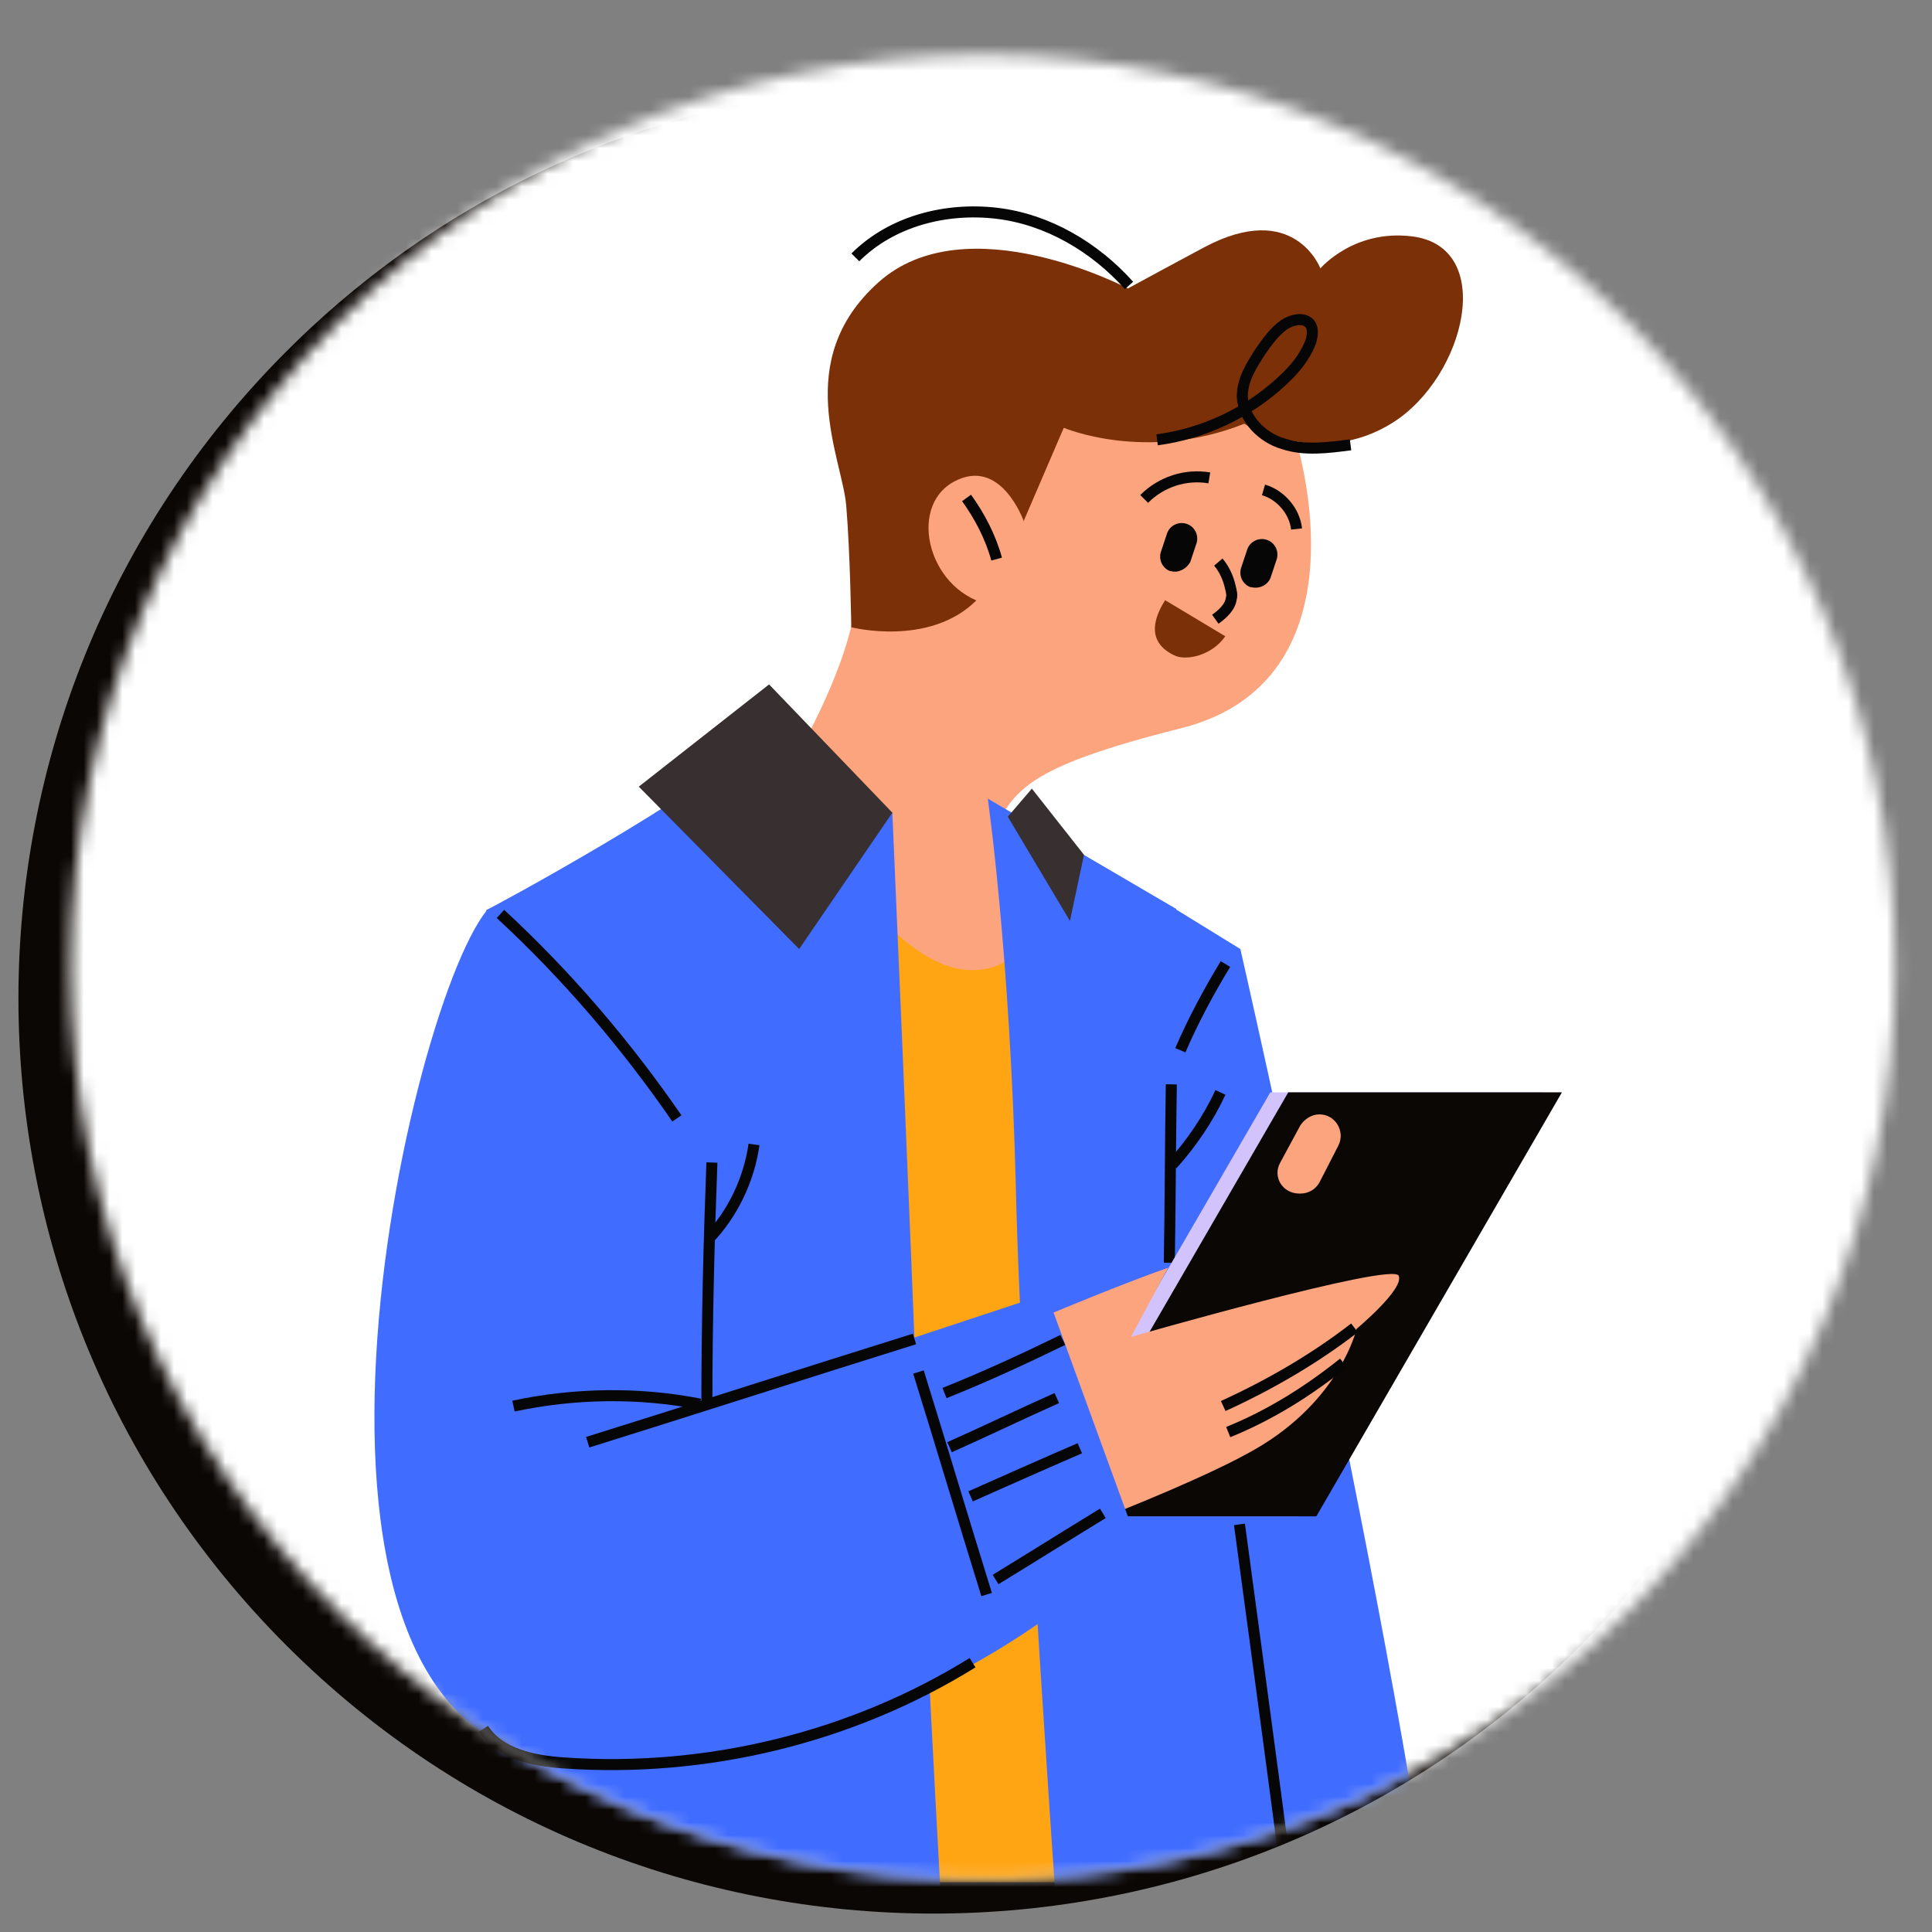 <svg width="150" height="150" viewBox="0 0 150 150" fill="none" xmlns="http://www.w3.org/2000/svg">
<rect x="0" y="0" width="150" height="150" fill="#808080" stroke="none"/>
<g id="Frame" clip-path="url(#clip0_3667_18355)">
<g id="Group">
<g id="Group_2">
<path id="Vector" d="M122.728 127.758C150.476 100.01 150.476 55.021 122.728 27.273C94.98 -0.475 49.991 -0.475 22.243 27.273C-5.506 55.021 -5.506 100.01 22.243 127.758C49.991 155.507 94.98 155.507 122.728 127.758Z" fill="#0B0704"/>
<g id="Group_3">
<g id="Clip path group">
<mask id="mask0_3667_18355" style="mask-type:luminance" maskUnits="userSpaceOnUse" x="5" y="4" width="143" height="142">
<g id="SVGID_2_">
<path id="Vector_2" d="M76.298 145.904C115.411 145.904 147.119 114.196 147.119 75.083C147.119 35.969 115.411 4.262 76.298 4.262C37.184 4.262 5.477 35.969 5.477 75.083C5.477 114.196 37.184 145.904 76.298 145.904Z" fill="white"/>
</g>
</mask>
<g mask="url(#mask0_3667_18355)">
<path id="Vector_3" d="M151.089 -1.809H0.73V148.55H151.089V-1.809Z" fill="white"/>
</g>
</g>
<g id="Clip path group_2">
<mask id="mask1_3667_18355" style="mask-type:luminance" maskUnits="userSpaceOnUse" x="5" y="4" width="143" height="142">
<g id="SVGID_2__2">
<path id="Vector_4" d="M76.298 145.904C115.411 145.904 147.119 114.196 147.119 75.083C147.119 35.969 115.411 4.262 76.298 4.262C37.184 4.262 5.477 35.969 5.477 75.083C5.477 114.196 37.184 145.904 76.298 145.904Z" fill="white"/>
</g>
</mask>
<g mask="url(#mask1_3667_18355)">
<g id="Group_4">
<g id="Group_5">
<path id="Vector_5" d="M100.261 32.978C102.207 38.815 104.541 53.368 91.622 56.559C79.248 59.672 78.859 61.462 76.991 64.653L61.504 59.283C61.504 59.283 65.473 52.667 66.329 47.453C67.185 42.161 65.94 35.546 72.555 29.164C79.17 22.705 96.525 21.693 100.261 32.978Z" fill="#FCA47E"/>
<g id="Group_6">
<path id="Vector_6" d="M79.478 40.451L82.591 33.213C82.591 33.213 88.973 35.937 96.6 32.902C96.6 32.902 102.437 36.404 108.118 32.824C113.799 29.244 116.212 19.127 109.597 18.348C105.083 17.804 102.515 20.839 102.515 20.839C102.515 20.839 100.491 15.469 93.487 19.204C91.308 20.372 89.284 21.461 87.572 22.395C87.572 22.395 75.042 15.78 68.194 21.928C61.423 27.999 65.392 35.548 65.703 39.283C66.015 43.019 66.093 48.7 66.093 48.7C66.093 48.7 72.163 50.257 75.821 46.599L79.478 40.451Z" fill="#7B3008"/>
<g id="Group_7">
<path id="Vector_7" d="M89.836 34.147C93.416 33.68 96.918 32.045 99.564 29.555C100.498 28.699 101.276 27.765 101.743 26.598C101.899 26.131 101.977 25.586 101.743 25.197C101.276 24.574 100.342 24.808 99.72 25.197C98.942 25.742 98.397 26.52 97.852 27.298C97.151 28.388 96.451 29.477 96.451 30.8C96.529 32.512 98.008 33.991 99.642 34.458C101.276 35.003 103.066 34.769 104.856 34.536" stroke="#060606" stroke-width="0.856" stroke-miterlimit="10" stroke-linejoin="round"/>
<path id="Vector_8" d="M87.656 22.161C85.01 19.204 81.353 17.025 77.383 16.558C73.414 16.091 69.212 17.18 66.41 19.982" stroke="#060606" stroke-width="0.856" stroke-miterlimit="10" stroke-linejoin="round"/>
</g>
</g>
<g id="Group_8">
<path id="Vector_9" d="M79.479 40.45C79.479 40.45 77.689 35.392 74.031 37.415C70.374 39.439 72.163 46.132 77.067 46.988L79.479 40.45Z" fill="#FCA47E"/>
<path id="Vector_10" d="M75.043 38.66C76.055 40.061 76.911 41.695 77.378 43.407" stroke="#060606" stroke-width="0.856" stroke-miterlimit="10" stroke-linejoin="round"/>
</g>
<g id="Group_9">
<g id="Group_10">
<path id="Vector_11" d="M88.832 38.737C90.155 37.414 92.023 36.791 93.891 37.102" stroke="#060606" stroke-width="0.856" stroke-miterlimit="10" stroke-linejoin="round"/>
<path id="Vector_12" d="M100.666 41.07C100.51 39.669 99.421 38.424 98.098 38.035" stroke="#060606" stroke-width="0.856" stroke-miterlimit="10" stroke-linejoin="round"/>
</g>
<path id="Vector_13" d="M94.589 43.641C95.056 44.185 95.367 44.886 95.523 45.586C95.601 45.898 95.678 46.209 95.601 46.442C95.523 47.143 94.9 47.688 94.356 48.077" stroke="#060606" stroke-width="0.856" stroke-miterlimit="10" stroke-linejoin="round"/>
<path id="Vector_14" d="M90.461 46.598C89.372 48.31 89.216 49.944 91.162 50.878C92.096 51.345 94.119 50.878 95.131 49.399L90.461 46.598Z" fill="#7B3008"/>
<g id="Group_11">
<g id="Group_12">
<path id="Vector_15" d="M90.93 44.345H90.852C90.23 44.111 89.918 43.411 90.152 42.788L90.619 41.387C90.852 40.765 91.553 40.453 92.175 40.687C92.798 40.92 93.109 41.621 92.876 42.243L92.409 43.644C92.097 44.189 91.475 44.5 90.93 44.345Z" fill="#060606"/>
</g>
<g id="Group_13">
<path id="Vector_16" d="M97.157 45.587H97.079C96.456 45.353 96.145 44.653 96.378 44.03L96.845 42.63C97.079 42.007 97.779 41.696 98.402 41.929C99.024 42.163 99.336 42.863 99.102 43.486L98.635 44.886C98.402 45.431 97.779 45.742 97.157 45.587Z" fill="#060606"/>
</g>
</g>
</g>
</g>
<g id="Group_14">
<path id="Vector_17" d="M91.244 70.57L96.302 73.683C96.302 73.683 109.922 133.298 112.49 159.603L94.046 165.673L81.516 81.699L91.244 70.57Z" fill="#406CFF"/>
</g>
<g id="Group_15">
<path id="Vector_18" d="M43.601 140.066C43.601 140.066 98.468 140.066 96.989 140.066C95.51 140.066 106.017 248.088 105.317 248.088H78.545L73.642 190.186L67.026 248.088H40.41C40.41 248.088 44.068 194.933 43.834 174.777C43.601 154.62 43.601 140.066 43.601 140.066Z" fill="#0B0704"/>
<g id="Group_16">
<path id="Vector_19" d="M73.481 144.582C76.126 144.582 78.773 144.582 81.419 144.582" stroke="#060606" stroke-width="0.856" stroke-miterlimit="10" stroke-linejoin="round"/>
</g>
</g>
<g id="Group_17">
<path id="Vector_20" d="M88.278 146.135H53.023V64.574L88.278 71.501V146.135Z" fill="#FFA412"/>
<path id="Vector_21" d="M59.09 57.184C59.09 57.184 67.651 75.317 75.433 75.317C83.216 75.317 78.235 63.41 78.235 63.41L59.09 57.184Z" fill="#FCA47E"/>
</g>
<g id="Group_18">
<g id="Group_19">
<path id="Vector_22" d="M76.691 62.008L91.323 70.569L90.389 83.099L101.985 156.643H82.606C82.606 156.643 79.26 110.415 78.871 92.126C78.404 73.915 76.691 62.008 76.691 62.008Z" fill="#406CFF"/>
<g id="Group_20">
<path id="Vector_23" d="M90.941 84.188C90.863 88.779 90.863 93.371 90.785 98.04" stroke="#060606" stroke-width="0.856" stroke-miterlimit="10" stroke-linejoin="round"/>
<path id="Vector_24" d="M91.641 81.541C92.652 79.206 93.82 77.027 95.143 74.848" stroke="#060606" stroke-width="0.856" stroke-miterlimit="10" stroke-linejoin="round"/>
<path id="Vector_25" d="M96.231 118.352C97.943 131.037 99.655 143.723 101.289 156.408" stroke="#060606" stroke-width="0.856" stroke-miterlimit="10" stroke-linejoin="round"/>
<path id="Vector_26" d="M91.019 90.416C92.498 88.782 93.821 86.836 94.755 84.812" stroke="#060606" stroke-width="0.856" stroke-miterlimit="10" stroke-linejoin="round"/>
</g>
</g>
<path id="Vector_27" d="M83.071 71.503L78.246 63.41L80.114 61.23L84.161 66.367L83.071 71.503Z" fill="#382F30"/>
</g>
<g id="Group_21">
<path id="Vector_28" d="M59.087 57.184L69.282 63.098C69.282 63.098 70.761 97.03 71.305 111.973C71.85 126.915 73.562 156.567 73.562 156.567H39.786C39.786 156.567 34.728 91.738 37.763 70.647C37.763 70.725 54.729 61.542 59.087 57.184Z" fill="#406CFF"/>
<path id="Vector_29" d="M69.284 63.098L59.711 53.137L49.594 61.075L62.046 73.683L69.284 63.098Z" fill="#382F30"/>
</g>
<g id="Group_22">
<g id="Group_23">
<g id="Group_24">
<path id="Vector_30" d="M100.805 117.729H79.559L98.626 84.809H119.872L100.805 117.729Z" fill="#D3C3FC"/>
<path id="Vector_31" d="M102.199 117.729H80.953L100.02 84.809H121.267L102.199 117.729Z" fill="#0B0704"/>
<path id="Vector_32" d="M100.958 87.376L99.402 90.255C98.779 91.345 99.557 92.668 100.88 92.668H100.958C101.581 92.668 102.126 92.356 102.437 91.812L103.916 88.932C104.46 87.843 103.682 86.519 102.437 86.519C101.814 86.519 101.269 86.909 100.958 87.376Z" fill="#FCA47E"/>
</g>
<g id="Group_25">
<path id="Vector_33" d="M87.813 103.796C87.813 103.796 108.125 97.959 108.592 99.048C109.059 100.06 105.323 103.173 105.323 103.173C105.323 103.173 104.078 108.699 97.463 112.512C90.848 116.326 73.259 122.474 73.259 122.474L70.613 106.675C70.613 106.675 84.233 100.683 90.692 98.426L87.813 103.796Z" fill="#FCA47E"/>
<g id="Group_26">
<path id="Vector_34" d="M105.164 103.094C102.051 105.506 98.549 107.53 94.969 109.164" stroke="#060606" stroke-width="0.856" stroke-miterlimit="10" stroke-linejoin="round"/>
<path id="Vector_35" d="M104.309 105.816C101.585 107.996 98.628 109.863 95.359 111.186" stroke="#060606" stroke-width="0.856" stroke-miterlimit="10" stroke-linejoin="round"/>
</g>
</g>
</g>
<path id="Vector_36" d="M37.765 70.723C31.305 78.817 18.619 136.719 45.547 136.952C72.475 137.108 88.273 119.675 88.273 119.675L81.269 100.452L54.419 109.324L55.275 90.412L37.765 70.723Z" fill="#406CFF"/>
<g id="Group_27">
<path id="Vector_37" d="M71 103.957C62.517 106.603 54.112 109.327 45.629 111.973" stroke="#060606" stroke-width="0.856" stroke-miterlimit="10" stroke-linejoin="round"/>
<path id="Vector_38" d="M54.343 109.014C49.595 108.08 44.614 108.158 39.867 109.169" stroke="#060606" stroke-width="0.856" stroke-miterlimit="10" stroke-linejoin="round"/>
<path id="Vector_39" d="M55.272 90.258C55.038 96.484 54.883 102.71 54.883 108.936" stroke="#060606" stroke-width="0.856" stroke-miterlimit="10" stroke-linejoin="round"/>
<path id="Vector_40" d="M38.855 70.957C43.992 75.704 48.584 81.074 52.553 86.833" stroke="#060606" stroke-width="0.856" stroke-miterlimit="10" stroke-linejoin="round"/>
<path id="Vector_41" d="M37.531 134.226C38.776 136.172 41.422 136.717 43.757 136.872C54.809 137.651 66.093 134.927 75.51 129.09" stroke="#060606" stroke-width="0.856" stroke-miterlimit="10" stroke-linejoin="round"/>
<path id="Vector_42" d="M71.309 106.523C73.099 112.283 74.811 118.042 76.601 123.801" stroke="#060606" stroke-width="0.856" stroke-miterlimit="10" stroke-linejoin="round"/>
<path id="Vector_43" d="M73.332 108.156C76.445 106.911 79.48 105.51 82.515 104.031" stroke="#060606" stroke-width="0.856" stroke-miterlimit="10" stroke-linejoin="round"/>
<path id="Vector_44" d="M73.723 112.36C76.524 111.115 79.248 109.792 82.05 108.547" stroke="#060606" stroke-width="0.856" stroke-miterlimit="10" stroke-linejoin="round"/>
<path id="Vector_45" d="M75.356 116.177C78.157 114.932 80.959 113.687 83.838 112.441" stroke="#060606" stroke-width="0.856" stroke-miterlimit="10" stroke-linejoin="round"/>
<path id="Vector_46" d="M77.297 122.633C80.099 120.92 82.823 119.208 85.624 117.496" stroke="#060606" stroke-width="0.856" stroke-miterlimit="10" stroke-linejoin="round"/>
<path id="Vector_47" d="M54.961 96.249C56.907 94.225 58.152 91.579 58.541 88.856" stroke="#060606" stroke-width="0.856" stroke-miterlimit="10" stroke-linejoin="round"/>
</g>
</g>
</g>
</g>
</g>
</g>
</g>
</g>
</g>
<defs>
<clipPath id="clip0_3667_18355">
<rect width="150" height="150" fill="white" transform="matrix(-1 0 0 1 150 0)"/>
</clipPath>
</defs>
</svg>
